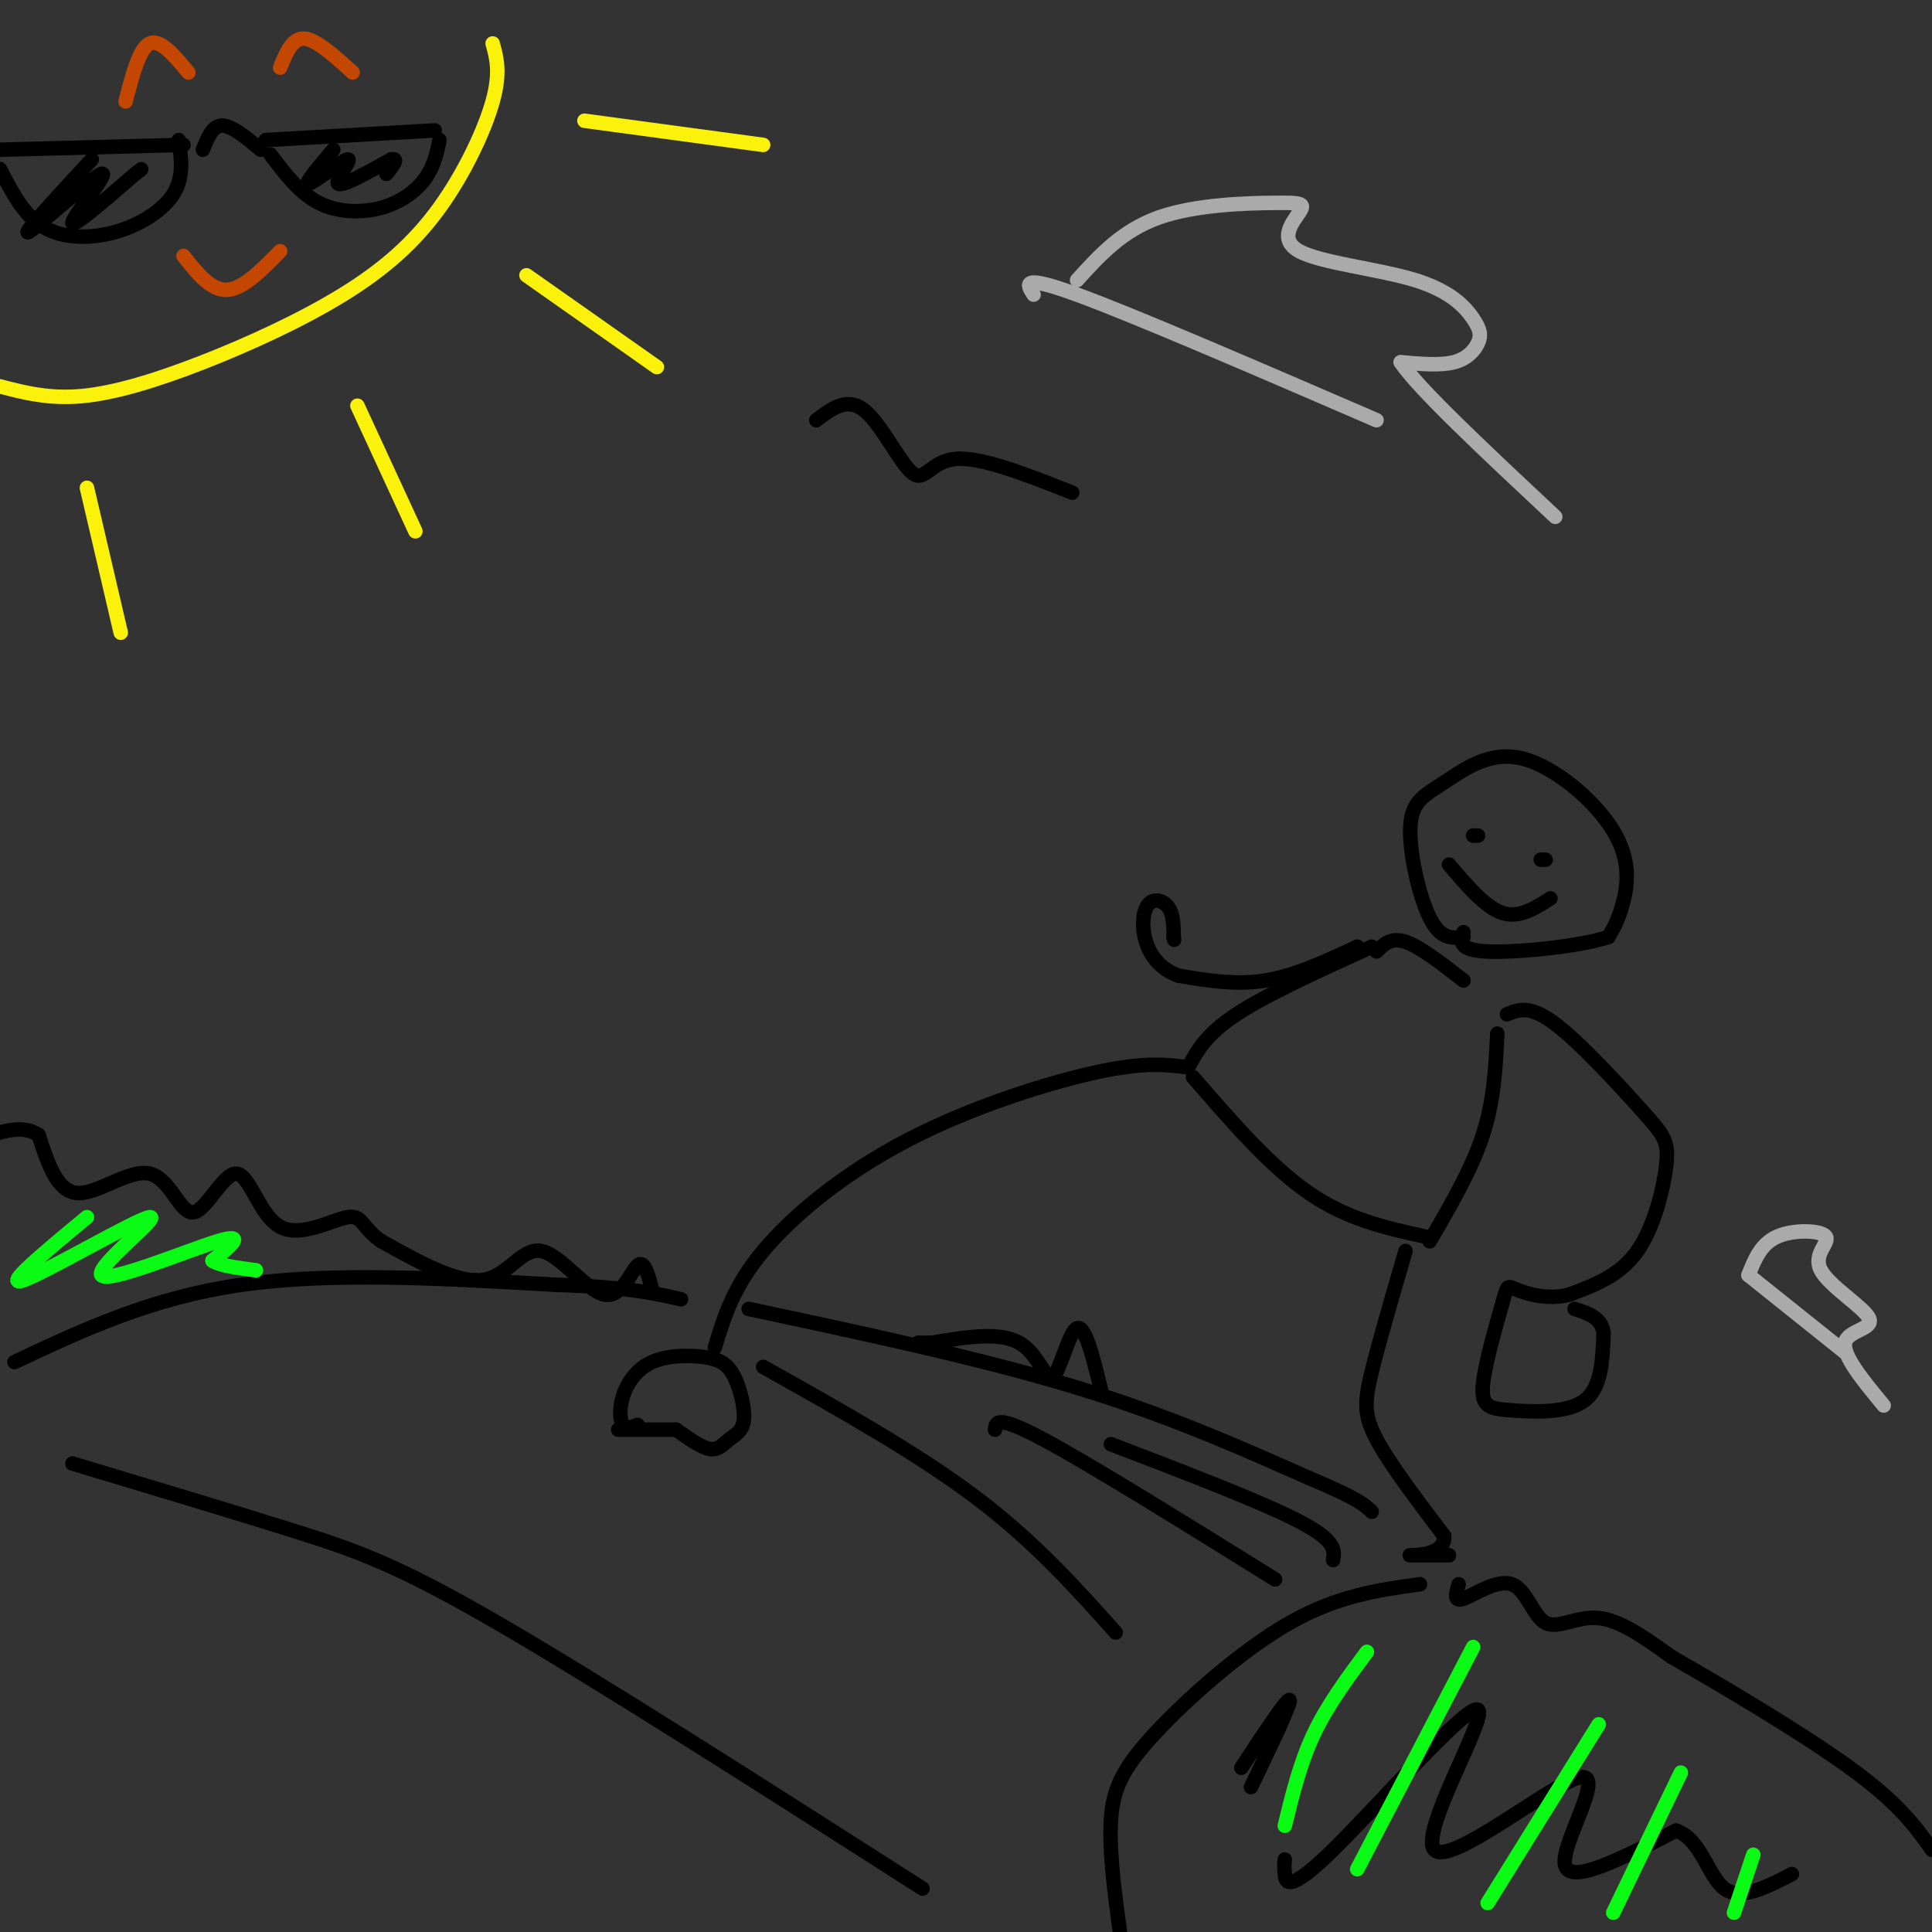 <svg viewBox='0 0 400 400' version='1.1' xmlns='http://www.w3.org/2000/svg' xmlns:xlink='http://www.w3.org/1999/xlink'><rect x="0" y="0" width="400" height="400" fill="#333333" stroke="none"/><g fill='none' stroke='rgb(0,0,0)' stroke-width='3' stroke-linecap='round' stroke-linejoin='round'><path d='M132,295c-1.164,0.479 -2.328,0.958 -3,0c-0.672,-0.958 -0.854,-3.354 0,-6c0.854,-2.646 2.742,-5.541 6,-7c3.258,-1.459 7.886,-1.480 11,-1c3.114,0.480 4.713,1.463 6,4c1.287,2.537 2.263,6.628 2,9c-0.263,2.372 -1.763,3.023 -3,4c-1.237,0.977 -2.211,2.279 -4,2c-1.789,-0.279 -4.395,-2.140 -7,-4'/><path d='M128,296c0.000,0.000 12.000,0.000 12,0'/><path d='M148,279c1.881,-6.262 3.762,-12.524 10,-20c6.238,-7.476 16.833,-16.167 30,-23c13.167,-6.833 28.905,-11.810 39,-14c10.095,-2.190 14.548,-1.595 19,-1'/><path d='M247,223c8.000,9.250 16.000,18.500 24,24c8.000,5.500 16.000,7.250 24,9'/><path d='M246,221c1.833,-3.417 3.667,-6.833 10,-11c6.333,-4.167 17.167,-9.083 28,-14'/><path d='M296,257c4.333,-7.417 8.667,-14.833 11,-22c2.333,-7.167 2.667,-14.083 3,-21'/><path d='M312,210c2.365,-0.989 4.730,-1.978 10,2c5.270,3.978 13.443,12.922 18,18c4.557,5.078 5.496,6.290 5,11c-0.496,4.710 -2.427,12.917 -6,18c-3.573,5.083 -8.786,7.041 -14,9'/><path d='M325,268c-4.550,1.239 -8.925,-0.162 -11,-1c-2.075,-0.838 -1.849,-1.111 -3,3c-1.151,4.111 -3.680,12.607 -4,17c-0.320,4.393 1.568,4.683 6,5c4.432,0.317 11.409,0.662 15,-2c3.591,-2.662 3.795,-8.331 4,-14'/><path d='M332,276c-0.333,-3.167 -3.167,-4.083 -6,-5'/><path d='M291,259c-2.756,9.444 -5.511,18.889 -7,25c-1.489,6.111 -1.711,8.889 1,14c2.711,5.111 8.356,12.556 14,20'/><path d='M299,318c0.267,4.000 -6.067,4.000 -7,4c-0.933,0.000 3.533,0.000 8,0'/><path d='M281,196c-6.417,3.000 -12.833,6.000 -19,7c-6.167,1.000 -12.083,0.000 -18,-1'/><path d='M244,202c-4.370,-1.545 -6.295,-4.909 -7,-8c-0.705,-3.091 -0.190,-5.909 1,-7c1.190,-1.091 3.054,-0.455 4,1c0.946,1.455 0.973,3.727 1,6'/><path d='M243,194c0.167,1.000 0.083,0.500 0,0'/><path d='M285,197c1.500,-1.500 3.000,-3.000 6,-2c3.000,1.000 7.500,4.500 12,8'/><path d='M303,194c-2.383,0.254 -4.767,0.507 -7,-4c-2.233,-4.507 -4.316,-13.775 -4,-19c0.316,-5.225 3.032,-6.408 7,-9c3.968,-2.592 9.187,-6.592 16,-5c6.813,1.592 15.219,8.775 19,15c3.781,6.225 2.937,11.493 2,15c-0.937,3.507 -1.969,5.254 -3,7'/><path d='M333,194c-5.800,1.933 -18.800,3.267 -25,3c-6.200,-0.267 -5.600,-2.133 -5,-4'/><path d='M300,179c3.750,4.417 7.500,8.833 11,10c3.500,1.167 6.750,-0.917 10,-3'/><path d='M306,173c0.000,0.000 -1.000,0.000 -1,0'/><path d='M319,178c0.000,0.000 1.000,0.000 1,0'/><path d='M3,282c14.167,-6.667 28.333,-13.333 47,-16c18.667,-2.667 41.833,-1.333 65,0'/><path d='M115,266c15.167,0.500 20.583,1.750 26,3'/><path d='M155,271c23.833,5.083 47.667,10.167 67,16c19.333,5.833 34.167,12.417 49,19'/><path d='M271,306c10.333,4.333 11.667,5.667 13,7'/><path d='M294,328c-8.524,1.173 -17.048,2.345 -27,8c-9.952,5.655 -21.333,15.792 -28,23c-6.667,7.208 -8.619,11.488 -9,18c-0.381,6.512 0.810,15.256 2,24'/><path d='M230,299c15.667,6.000 31.333,12.000 39,16c7.667,4.000 7.333,6.000 7,8'/><path d='M206,296c0.167,-1.583 0.333,-3.167 10,2c9.667,5.167 28.833,17.083 48,29'/><path d='M158,283c15.917,8.917 31.833,17.833 44,27c12.167,9.167 20.583,18.583 29,28'/><path d='M15,303c16.711,5.022 33.422,10.044 46,14c12.578,3.956 21.022,6.844 42,19c20.978,12.156 54.489,33.578 88,55'/><path d='M228,288c-1.649,-6.833 -3.298,-13.667 -5,-13c-1.702,0.667 -3.458,8.833 -5,10c-1.542,1.167 -2.869,-4.667 -7,-7c-4.131,-2.333 -11.065,-1.167 -18,0'/><path d='M193,278c-3.500,0.000 -3.250,0.000 -3,0'/><path d='M135,267c-0.807,-3.126 -1.614,-6.252 -3,-5c-1.386,1.252 -3.351,6.882 -7,6c-3.649,-0.882 -8.982,-8.276 -13,-9c-4.018,-0.724 -6.719,5.222 -12,6c-5.281,0.778 -13.140,-3.611 -21,-8'/><path d='M79,257c-4.098,-2.716 -3.843,-5.508 -7,-5c-3.157,0.508 -9.725,4.314 -14,2c-4.275,-2.314 -6.256,-10.750 -9,-11c-2.744,-0.250 -6.251,7.686 -9,8c-2.749,0.314 -4.740,-6.992 -9,-8c-4.260,-1.008 -10.789,4.284 -15,4c-4.211,-0.284 -6.106,-6.142 -8,-12'/><path d='M8,235c-3.000,-2.000 -6.500,-1.000 -10,0'/><path d='M302,328c-0.561,1.871 -1.123,3.742 1,3c2.123,-0.742 6.930,-4.096 10,-3c3.070,1.096 4.404,6.641 7,8c2.596,1.359 6.456,-1.469 11,-1c4.544,0.469 9.772,4.234 15,8'/><path d='M346,343c9.800,5.600 26.800,15.600 37,23c10.200,7.400 13.600,12.200 17,17'/><path d='M266,385c-0.079,0.675 -0.159,1.349 0,3c0.159,1.651 0.555,4.277 10,-5c9.445,-9.277 27.937,-30.458 30,-29c2.063,1.458 -12.303,25.556 -9,29c3.303,3.444 24.274,-13.765 30,-15c5.726,-1.235 -3.793,13.504 -3,18c0.793,4.496 11.896,-1.252 23,-7'/><path d='M347,379c5.178,1.711 6.622,9.489 10,12c3.378,2.511 8.689,-0.244 14,-3'/><path d='M259,370c4.167,-8.667 8.333,-17.333 8,-18c-0.333,-0.667 -5.167,6.667 -10,14'/></g>
<g fill='none' stroke='rgb(251,242,11)' stroke-width='3' stroke-linecap='round' stroke-linejoin='round'><path d='M0,80c5.095,1.318 10.190,2.635 17,2c6.810,-0.635 15.336,-3.223 25,-7c9.664,-3.777 20.467,-8.744 29,-14c8.533,-5.256 14.797,-10.800 20,-18c5.203,-7.200 9.344,-16.057 11,-22c1.656,-5.943 0.828,-8.971 0,-12'/><path d='M18,101c0.000,0.000 7.000,30.000 7,30'/><path d='M74,84c0.000,0.000 12.000,26.000 12,26'/><path d='M109,57c0.000,0.000 27.000,19.000 27,19'/><path d='M121,25c0.000,0.000 37.000,5.000 37,5'/></g>
<g fill='none' stroke='rgb(170,170,170)' stroke-width='3' stroke-linecap='round' stroke-linejoin='round'><path d='M214,61c-1.417,-2.167 -2.833,-4.333 9,0c11.833,4.333 36.917,15.167 62,26'/><path d='M223,58c4.664,-5.150 9.329,-10.300 17,-13c7.671,-2.700 18.350,-2.950 24,-3c5.650,-0.050 6.273,0.099 5,2c-1.273,1.901 -4.443,5.554 0,8c4.443,2.446 16.497,3.686 24,6c7.503,2.314 10.454,5.703 12,8c1.546,2.297 1.685,3.503 1,5c-0.685,1.497 -2.196,3.285 -5,4c-2.804,0.715 -6.902,0.358 -11,0'/><path d='M290,75c3.500,5.333 17.750,18.667 32,32'/><path d='M362,264c0.000,0.000 20.000,16.000 20,16'/><path d='M362,264c1.278,-3.245 2.556,-6.490 6,-8c3.444,-1.510 9.056,-1.286 10,0c0.944,1.286 -2.778,3.633 -1,7c1.778,3.367 9.056,7.753 10,10c0.944,2.247 -4.444,2.356 -5,5c-0.556,2.644 3.722,7.822 8,13'/></g>
<g fill='none' stroke='rgb(0,0,0)' stroke-width='3' stroke-linecap='round' stroke-linejoin='round'><path d='M169,87c3.220,-2.446 6.440,-4.893 10,-2c3.560,2.893 7.458,11.125 10,13c2.542,1.875 3.726,-2.607 9,-3c5.274,-0.393 14.637,3.304 24,7'/><path d='M0,31c0.000,0.000 38.000,-1.000 38,-1'/><path d='M0,35c2.458,4.786 4.917,9.571 9,12c4.083,2.429 9.792,2.500 15,1c5.208,-1.500 9.917,-4.571 12,-8c2.083,-3.429 1.542,-7.214 1,-11'/><path d='M42,31c1.000,-2.500 2.000,-5.000 4,-5c2.000,0.000 5.000,2.500 8,5'/><path d='M55,29c0.000,0.000 35.000,-2.000 35,-2'/><path d='M56,32c3.006,3.982 6.012,7.964 10,10c3.988,2.036 8.958,2.125 13,1c4.042,-1.125 7.155,-3.464 9,-6c1.845,-2.536 2.423,-5.268 3,-8'/></g>
<g fill='none' stroke='rgb(195,71,1)' stroke-width='3' stroke-linecap='round' stroke-linejoin='round'><path d='M38,53c2.833,3.583 5.667,7.167 9,7c3.333,-0.167 7.167,-4.083 11,-8'/><path d='M26,21c1.417,-5.500 2.833,-11.000 5,-12c2.167,-1.000 5.083,2.500 8,6'/><path d='M58,14c1.250,-3.083 2.500,-6.167 5,-6c2.500,0.167 6.250,3.583 10,7'/></g>
<g fill='none' stroke='rgb(0,0,0)' stroke-width='3' stroke-linecap='round' stroke-linejoin='round'><path d='M19,33c-7.446,8.054 -14.893,16.107 -13,15c1.893,-1.107 13.125,-11.375 15,-12c1.875,-0.625 -5.607,8.393 -6,10c-0.393,1.607 6.304,-4.196 13,-10'/><path d='M28,36c2.167,-1.667 1.083,-0.833 0,0'/><path d='M69,31c-3.143,3.702 -6.286,7.405 -5,7c1.286,-0.405 7.000,-4.917 8,-5c1.000,-0.083 -2.714,4.262 -2,5c0.714,0.738 5.857,-2.131 11,-5'/><path d='M81,33c1.667,-0.333 0.333,1.333 -1,3'/></g>
<g fill='none' stroke='rgb(10,252,21)' stroke-width='3' stroke-linecap='round' stroke-linejoin='round'><path d='M283,342c-4.083,5.500 -8.167,11.000 -11,17c-2.833,6.000 -4.417,12.500 -6,19'/><path d='M305,341c0.000,0.000 -24.000,46.000 -24,46'/><path d='M331,357c0.000,0.000 -23.000,37.000 -23,37'/><path d='M348,367c0.000,0.000 -14.000,29.000 -14,29'/><path d='M363,384c0.000,0.000 -4.000,12.000 -4,12'/><path d='M18,252c-8.935,7.392 -17.869,14.785 -13,13c4.869,-1.785 23.542,-12.746 26,-13c2.458,-0.254 -11.300,10.201 -10,12c1.300,1.799 17.657,-5.057 24,-7c6.343,-1.943 2.671,1.029 -1,4'/><path d='M44,261c1.333,1.000 5.167,1.500 9,2'/></g>
</svg>
